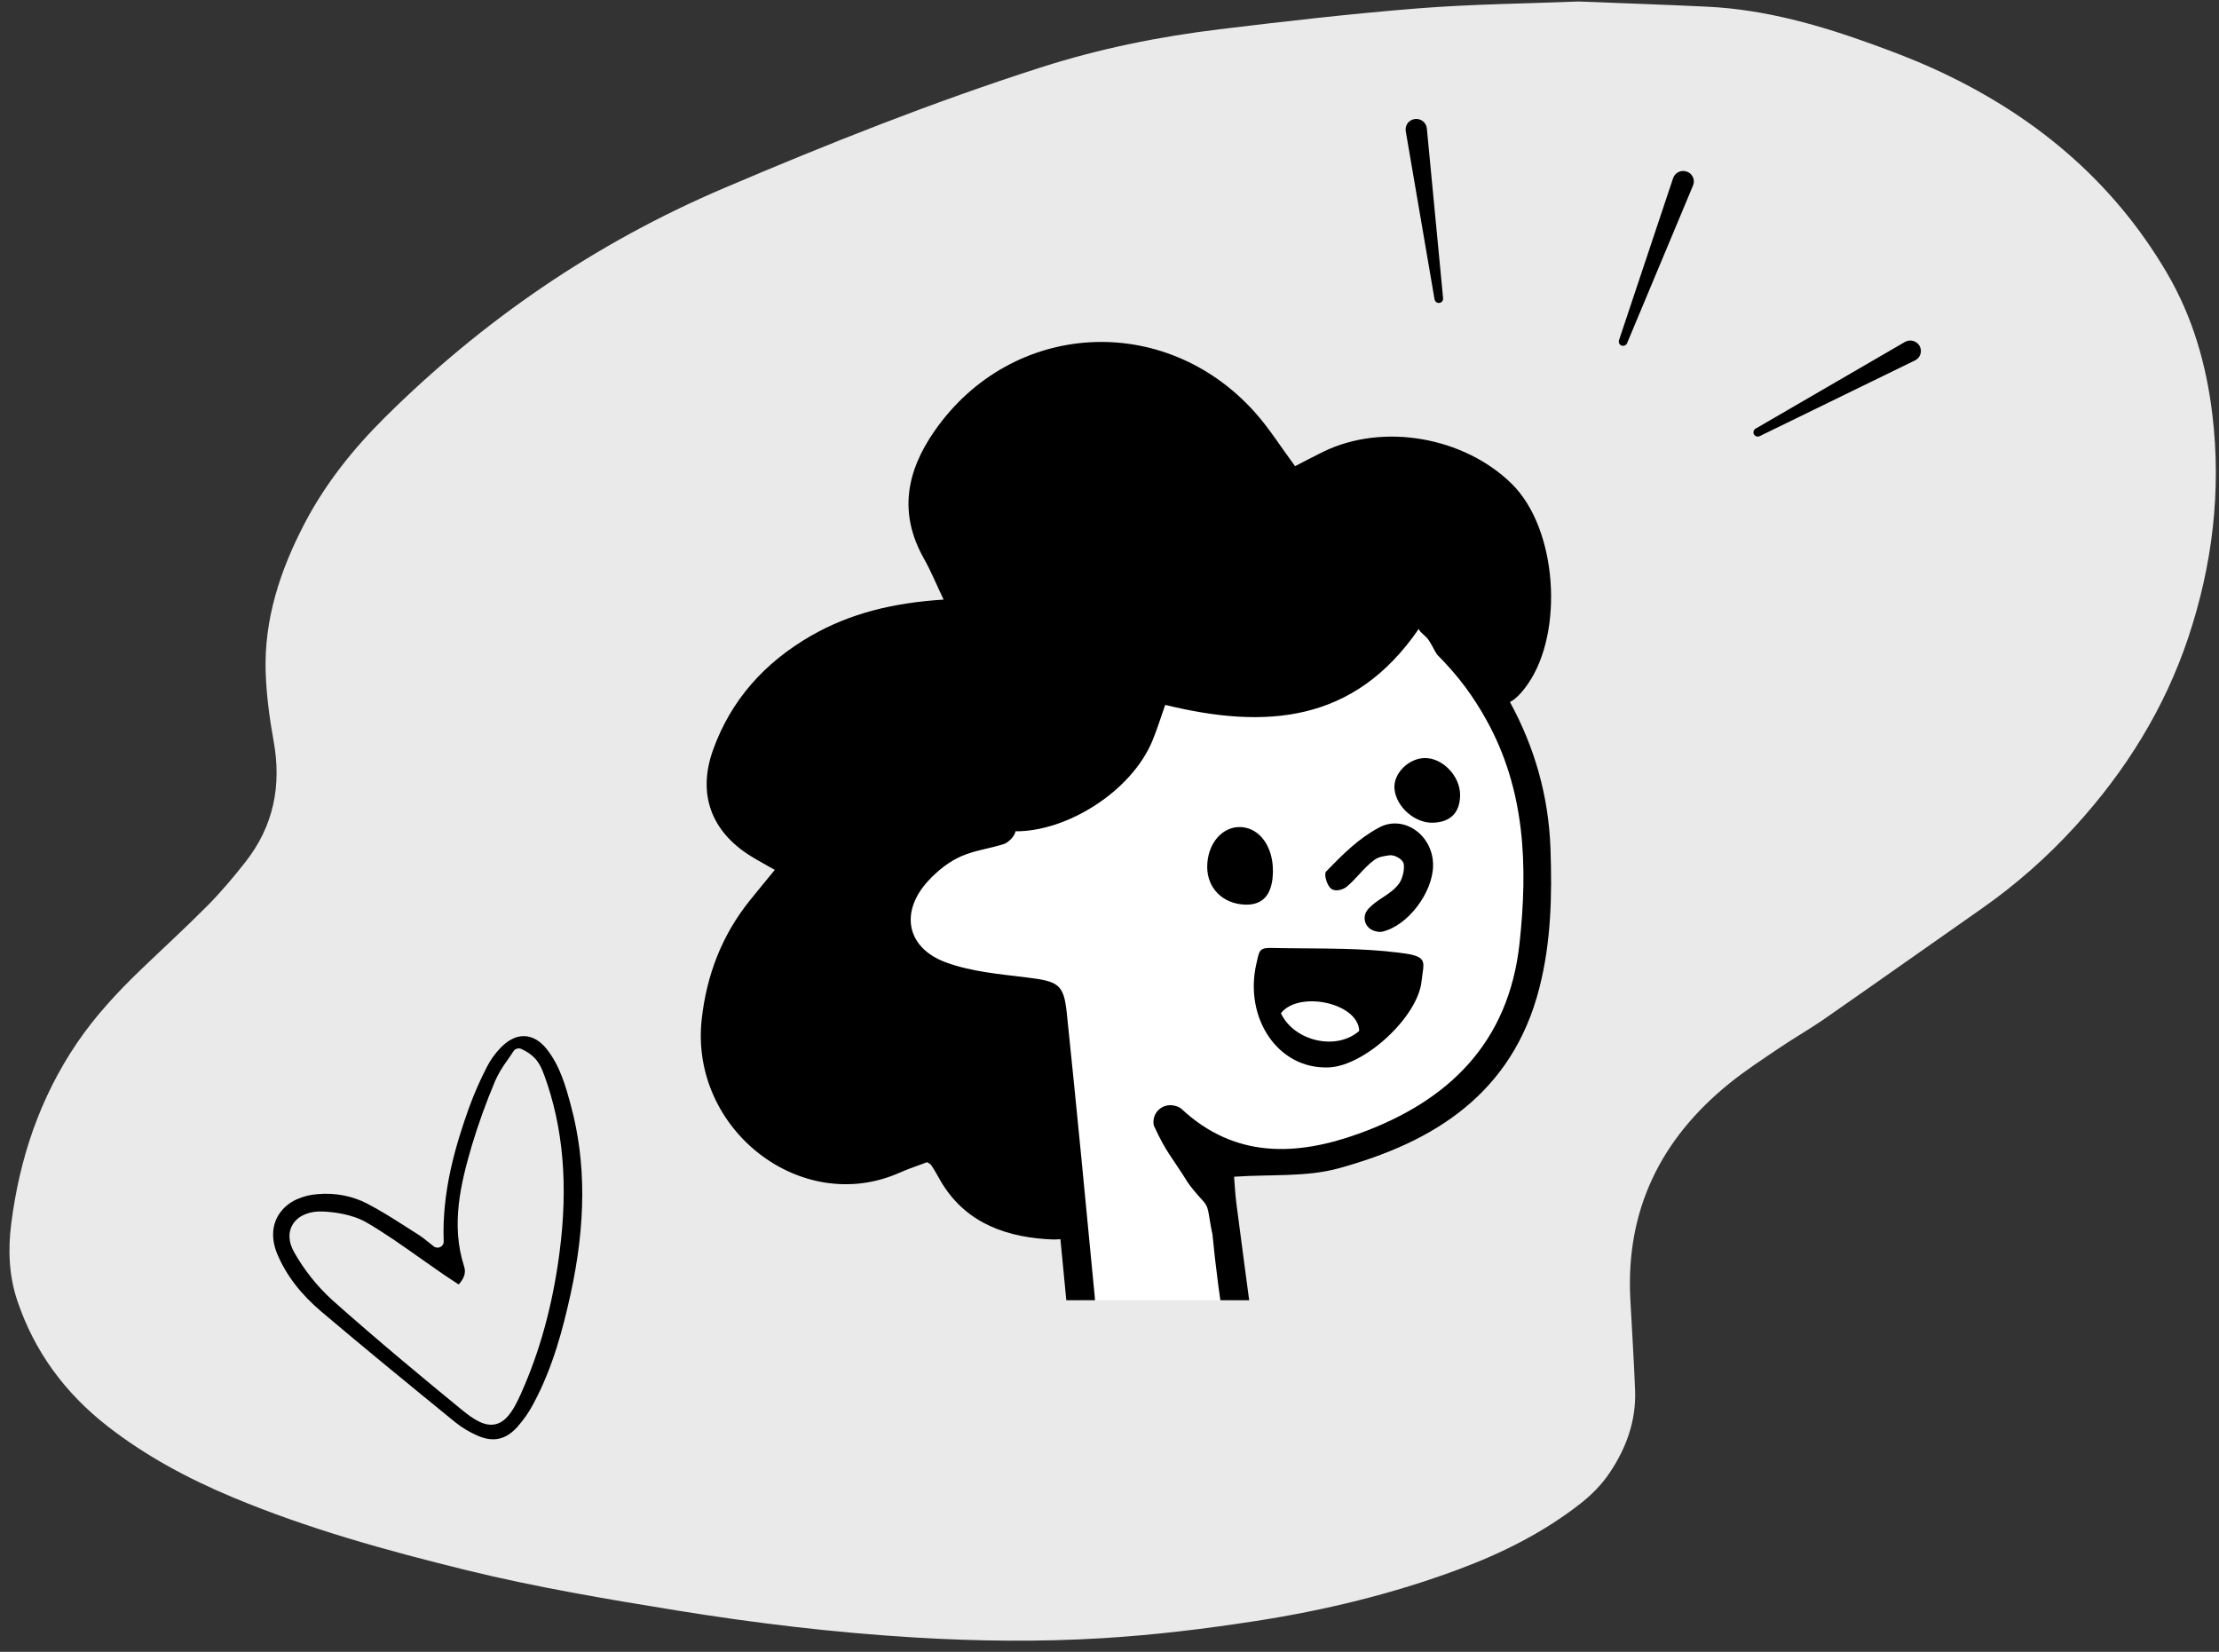 <svg width="176" height="131" viewBox="0 0 176 131" fill="none" xmlns="http://www.w3.org/2000/svg">
<rect x="0" y="0" width="176" height="131" fill="#333333" stroke="none"/>
<path fill-rule="evenodd" clip-rule="evenodd" d="M125.184 0.118C128.649 0.256 132.033 0.368 135.415 0.531C140.035 0.753 144.401 2.014 148.682 3.573C150.229 4.137 151.772 4.727 153.266 5.402C161.224 8.999 167.552 14.289 171.865 21.638C173.921 25.141 175.002 28.941 175.476 32.897C176.196 38.922 175.477 44.848 173.554 50.591C171.691 56.154 168.619 61.13 164.57 65.56C162.36 67.977 159.921 70.136 157.212 72.034C153.043 74.954 148.889 77.892 144.711 80.799C143.566 81.597 142.34 82.29 141.182 83.072C139.832 83.985 138.457 84.879 137.196 85.895C131.65 90.362 128.959 96.04 129.306 102.964C129.428 105.401 129.598 107.836 129.687 110.274C129.775 112.66 129.005 114.822 127.654 116.824C127.024 117.757 126.246 118.542 125.352 119.243C122.449 121.518 119.168 123.165 115.683 124.463C110.464 126.407 105.064 127.715 99.534 128.567C95.555 129.181 91.562 129.665 87.538 129.913C82.526 130.222 77.514 130.163 72.508 129.861C66.186 129.479 59.906 128.73 53.661 127.717C48.055 126.808 42.456 125.867 36.948 124.512C30.655 122.964 24.418 121.24 18.454 118.745C14.908 117.262 11.556 115.465 8.548 113.124C5.133 110.466 2.724 107.165 1.377 103.164C0.702 101.161 0.63 99.114 0.889 97.066C1.538 91.934 3.135 87.099 6.106 82.716C7.562 80.568 9.328 78.669 11.212 76.86C12.974 75.169 14.781 73.519 16.495 71.786C17.557 70.711 18.532 69.55 19.461 68.368C21.715 65.502 22.338 62.29 21.705 58.786C21.381 56.986 21.133 55.158 21.072 53.336C20.932 49.131 22.216 45.228 24.168 41.494C25.809 38.355 28.008 35.6 30.551 33.08C38.295 25.404 47.206 19.27 57.439 14.911C65.684 11.398 74.016 8.082 82.586 5.337C87.186 3.863 91.923 2.904 96.731 2.321C101.967 1.686 107.213 1.082 112.472 0.664C116.72 0.327 120.995 0.287 125.184 0.118Z" fill="#EAEAEA"/>
<g clip-path="url(#clip0_2488_9782)">
<g clip-path="url(#clip1_2488_9782)">
<path fill-rule="evenodd" clip-rule="evenodd" d="M114.488 49.385C121.471 59.779 122.978 70.243 119.008 81.775C116.185 89.973 108.681 94.051 96.493 93.014L96.122 92.981L96.9 101.185C97.977 102.57 100.638 117.257 100.638 119.322C100.638 123.583 97.822 127.037 94.348 127.037C90.874 127.037 88.057 123.583 88.057 119.322C88.057 119.215 88.059 119.109 88.063 119.003L87.292 118.944L87.182 117.532C86.006 102.526 82.888 81.544 81.826 80.211C73.374 80.259 69.882 75.384 70.549 72.093C71.215 68.802 74.151 69.616 77.425 66.953L78.114 66.036C85.337 56.386 86.192 54.074 95.55 51.753C101.982 50.158 108.295 49.369 114.488 49.385Z" fill="white"/>
<path fill-rule="evenodd" clip-rule="evenodd" d="M99.514 32.678C100.655 33.947 101.568 35.415 102.719 36.971C103.416 36.613 104.182 36.202 104.962 35.823C109.745 33.498 116.118 34.682 119.867 38.332C123.553 41.92 124.04 50.137 121.185 54.242C120.689 54.956 120.223 55.434 119.761 55.676C121.701 59.228 122.827 63.089 122.976 67.296C123.108 71.018 123.027 74.706 122.093 78.358C119.965 86.68 113.782 90.59 106.13 92.667C103.583 93.359 100.78 93.12 97.881 93.322C97.93 93.905 97.967 94.691 98.067 95.469C98.482 98.688 98.919 101.904 99.346 105.122C99.364 105.265 99.377 105.409 99.383 105.553L99.388 105.7C99.413 106.467 99.358 107.274 98.359 107.258C97.953 107.251 97.311 106.351 97.209 105.782C96.795 103.465 96.392 100.242 96.166 97.899C95.754 95.973 95.975 95.812 95.286 95.091C95.047 94.841 94.397 94.079 94.214 93.785C92.906 91.68 92.52 91.45 91.515 89.262C91.491 89.154 91.484 89.041 91.488 88.927C91.518 88.104 92.274 87.517 93.086 87.674C93.336 87.722 93.556 87.8 93.714 87.947C97.961 91.896 102.848 91.682 107.775 89.906C114.869 87.347 119.666 82.716 120.523 74.806C121.19 68.655 120.976 62.639 117.893 57.097C116.855 55.23 115.712 53.656 113.996 51.925C113.763 51.624 113.5 50.935 113.145 50.553C113.083 50.486 112.616 50.078 112.596 50.02C112.573 49.954 112.55 49.907 112.53 49.873C107.398 57.363 100.356 57.844 92.42 55.903C92.063 56.913 91.778 57.833 91.414 58.721C89.756 62.761 84.624 65.958 80.543 65.927L80.547 65.877C80.544 66.231 80.032 66.807 79.612 66.941C78.416 67.319 77.387 67.415 76.249 67.903C75.279 68.32 74.372 69.049 73.645 69.831C71.347 72.304 71.883 75.178 75.047 76.332C77.058 77.066 79.291 77.254 81.446 77.52C83.943 77.828 84.374 78.04 84.615 80.358C85.392 87.843 86.114 95.332 86.829 102.823C86.923 103.81 86.925 104.821 86.817 105.805C86.781 106.13 86.279 106.616 85.96 106.641C85.617 106.667 85.044 106.313 84.919 105.99C84.698 105.422 84.732 104.752 84.672 104.124L84.107 98.274C83.717 98.316 83.314 98.296 82.922 98.268C79.286 98.007 76.221 96.695 74.408 93.309C74.239 92.993 74.046 92.689 73.85 92.389C73.805 92.318 73.705 92.283 73.538 92.168C72.842 92.432 72.071 92.683 71.333 93.01C63.524 96.462 54.694 89.547 55.656 80.84C56.042 77.347 57.246 74.192 59.456 71.432C60.072 70.662 60.705 69.903 61.453 68.989C60.741 68.581 60.133 68.257 59.549 67.895C56.421 65.952 55.303 62.989 56.546 59.502C57.966 55.519 60.651 52.536 64.322 50.425C67.442 48.632 70.858 47.804 74.843 47.552C74.254 46.316 73.834 45.278 73.287 44.31C71.262 40.73 71.873 37.412 74.127 34.173C80.217 25.425 92.325 24.681 99.514 32.678Z" fill="black"/>
<path fill-rule="evenodd" clip-rule="evenodd" d="M87.066 122.396C91.401 121.935 97.204 122.351 101.94 123.272L98.965 104.979L115.822 106.004L130.471 114.651L138.765 130.842L145.622 153.438L172.231 134.017L175.767 137.245L184.252 126.692L190.003 123.272L191.121 125.766L186.719 132.426L194.151 127.255L204.24 124.004L206.026 125.766L197.072 134.017L198.111 138.788L199.87 139.025V143.857L195.904 148.697L185.159 153.438L179.23 159.064L162.825 177.015L148.652 186.636L142.113 185.53L132.295 174.161L138.765 193.835L126.322 200.971L120.04 201.662L118.713 199.366L93.547 202.788L77.793 205.022L64.131 201.662L71.868 217.984V220.077H69.885L65.017 215.368L61.98 230.534L60.057 233.18L57.644 231.294L54.827 234.603L53.863 233.18L54.827 222.988L48.246 227.88L47.332 226.974L48.246 224.547L53.863 219.076L29.88 197.351L19.159 178.534L9.836 157.227L8.818 146.559V143.857L12.778 135.515L35.439 119.661L63.161 109.707C73.645 106.975 90.756 94.549 87.066 122.396ZM63.702 137.539L50.699 142.84L33.934 152.098C38.81 161.098 42.744 167.826 45.738 172.281C48.731 176.736 53.647 183.18 60.484 191.611L63.702 192.791V137.539Z" fill="#1054DA"/>
<path fill-rule="evenodd" clip-rule="evenodd" d="M83.801 103.383C84.951 103.001 86.2 103.701 86.493 104.951C86.571 105.286 86.631 105.643 86.679 106.01C87.243 110.325 87.809 114.639 88.377 118.953C88.487 119.783 88.617 120.61 88.757 121.575C92.778 122.667 96.504 122.339 100.324 120.269C99.826 117.789 99.334 115.408 98.873 113.021C98.407 110.61 97.905 108.203 97.542 105.773C97.228 103.662 97.629 103.349 99.584 103.507C100.63 103.592 101.693 103.414 102.75 103.393C108.548 103.279 114.231 103.994 119.694 106.199C126.157 108.808 131.054 113.455 134.624 119.7C138.297 126.128 140.69 133.163 142.775 140.322C143.821 143.909 144.786 147.523 145.845 151.332C149.295 148.714 152.424 146.248 155.642 143.92C160.188 140.63 164.789 137.426 169.385 134.217C172.536 132.016 172.551 132.04 175.61 134.553C176.938 132.809 178.159 130.943 179.631 129.342C181.296 127.532 183.129 125.881 185.006 124.321C185.817 123.647 186.891 123.275 187.899 122.95C189.155 122.543 190.576 122.003 191.585 123.391C192.488 124.63 191.865 125.908 191.264 127.103C191.183 127.263 190.686 128.242 190.229 128.483C191.231 127.959 192.823 127.095 193.617 126.667C196.703 125.005 199.784 123.331 203.301 122.964C204.294 122.86 205.319 122.442 206.19 123.632C207.024 124.771 206.908 126.415 205.968 127.456C205.178 128.331 204.26 129.1 203.35 129.835C201.59 131.259 199.353 132.62 197.463 134.039C198.201 134.876 198.892 136.655 198.56 137.796C199.044 137.954 199.855 138.75 200.141 139.459C201.207 142.107 200.511 145.618 198.071 147.668C196.15 149.281 193.989 150.904 191.692 151.6C185.897 153.354 181.655 157.012 177.773 161.827C172.282 168.638 166.303 175.033 159.543 180.444C156.803 182.638 153.787 184.535 150.688 186.093C145.893 188.503 141.553 187.156 137.785 183.35C137.24 182.8 136.543 182.382 133.529 177.153C134.13 178.903 136.995 185.412 137.611 187.156C138.175 188.75 138.781 190.328 139.342 191.924C139.677 192.877 139.659 193.734 138.808 194.463C133.611 198.911 127.902 202.181 121.265 203.373C119.49 203.692 118.394 202.81 117.728 201.035C114.71 201.603 111.789 202.35 108.828 202.666C103.376 203.248 102.645 203.147 97.184 203.636C96.374 203.709 92.506 203.373 91.379 204.25C89.494 205.858 88.371 205.408 87.511 205.577C82.045 206.649 76.583 206.24 71.122 205.497C69.728 205.307 68.329 205.165 66.552 204.956C67.046 205.872 67.381 206.476 67.701 207.088C69.165 209.896 70.686 212.674 72.05 215.537C72.481 216.44 72.735 217.528 72.781 218.556C72.883 220.839 70.616 222.338 68.809 221.122C68.219 220.725 67.718 220.166 67.2 219.653C66.69 219.148 66.21 218.609 65.357 217.702C64.866 220.076 64.437 222.037 64.058 224.011C63.599 226.408 63.188 228.816 62.75 231.217C62.694 231.524 62.628 231.829 62.541 232.128C61.569 235.459 58.94 235.907 57.539 233.284C57.013 233.936 56.248 235.551 55.618 236.105C54.402 237.175 53.154 236.707 52.822 235.059C52.537 233.645 52.573 232.127 52.63 230.665C52.67 229.642 53.192 226.782 53.533 225.421L53.562 225.308L53.553 225.332C53.12 226.395 52.043 227.35 51.592 227.64L51.543 227.671C50.848 228.084 50.188 228.598 49.451 228.887C48.367 229.313 47.173 229.699 46.244 228.573C45.258 227.379 45.875 226.138 46.601 225.222C48.021 223.431 49.626 221.808 51.409 219.834C50.601 219.07 49.671 218.141 48.693 217.275C46.51 215.343 44.301 213.444 42.105 211.528C32.86 203.463 25.315 193.847 19.746 182.569C16.234 175.455 13.061 168.143 9.919 160.83C8.179 156.779 7.041 152.49 6.783 147.973C6.564 144.122 7.429 140.67 9.594 137.566C11.799 134.401 14.59 131.929 17.612 129.759C30.573 120.451 44.4 113.16 59.694 109.389C66.327 107.754 72.993 106.278 79.632 104.673C80.956 104.353 82.25 103.898 83.801 103.383ZM62.42 203.664C62.439 203.682 61.969 205.016 61.948 205.066C59.745 210.192 58.495 213.745 55.132 220.082C54.731 220.838 54.283 221.093 53.503 221.335C53.356 221.381 52.804 221.144 52.693 221.252C51.325 222.57 49.116 224.281 48.215 226.039C48.184 226.671 48.771 226.706 48.976 226.592C50.341 225.839 53.068 223.493 54.346 222.08C54.653 221.741 55.121 221.636 55.522 221.844C55.831 222.005 55.996 222.374 55.95 222.74C55.666 225.024 54.517 229.666 54.614 231.782L54.641 232.095C54.684 232.621 55.357 232.731 55.544 232.242C55.873 231.386 56.192 230.43 56.297 229.85C57.073 225.552 57.007 224.011 57.845 221.118C58.028 220.486 58.113 219.778 58.445 219.252C58.684 218.875 59.361 218.453 59.657 218.574C60.013 218.718 60.398 219.434 60.37 219.873C60.312 220.803 60.026 221.725 59.777 222.632C59.202 224.72 59.361 225.688 58.977 228.937C58.854 229.977 58.771 229.948 58.621 231.412C58.498 232.605 60.055 232.331 60.193 231.832C60.533 230.591 60.845 229.512 61.05 228.41C61.807 224.322 62.476 220.217 63.216 216.125C63.248 215.947 63.29 215.77 63.336 215.595C63.672 214.342 65.133 213.942 66.017 214.839C66.483 215.312 66.851 215.875 67.303 216.309C68.189 217.16 68.511 217.922 69.174 218.756C69.495 219.16 69.977 219.38 70.472 219.343L70.488 219.342C70.72 219.324 70.877 219.077 70.8 218.842C69.059 213.526 66.344 207.52 62.42 203.664ZM83.734 105.956C74.737 108.2 66.039 110.281 57.383 112.548C43.457 116.195 30.951 123.185 19.077 131.587C16.191 133.628 13.505 135.952 11.413 138.965C9.598 141.581 8.825 144.476 9.01 147.754C9.238 151.793 10.259 155.611 11.748 159.26C14.012 164.811 16.485 170.266 18.871 175.762C26.271 192.805 37.944 205.919 51.896 216.933C52.094 217.089 52.361 217.145 52.795 217.336C53.269 216.435 53.798 215.587 54.186 214.67C56.45 209.324 58.666 203.954 60.931 198.609C61.703 196.785 62.43 194.892 62.43 194.892C62.43 194.892 61.278 193.535 60.054 192.099C49.466 179.675 39.757 166.556 32.239 151.707C31.778 150.797 31.327 149.865 31.021 148.889C30.925 148.583 31.229 147.911 31.517 147.749C31.806 147.587 32.444 147.705 32.682 147.963C33.218 148.541 33.6 149.282 34.032 149.936C37.856 147.846 41.462 145.624 45.253 143.863C50.683 141.341 56.249 139.155 61.759 136.829C62.17 136.655 62.579 136.454 63.007 136.355C64.327 136.048 64.825 136.411 64.969 137.814C65.036 138.469 64.99 139.138 64.991 139.801C64.998 144.443 65.021 149.085 65.008 153.727C64.978 164.239 65.049 174.756 64.81 185.263C64.779 186.63 64.462 189.869 64.463 189.863C64.49 189.622 66.304 191.399 66.832 191.986C68.567 193.917 69.486 196.326 67.998 198.724C67.401 199.687 66.956 200.76 66.347 201.973C73.711 203.636 80.7 203.638 87.857 202.521C88.025 170.295 87.338 138.336 83.734 105.956ZM100.851 122.885C96.894 124.754 92.977 124.771 88.832 124.341C89.014 125.595 89.084 126.766 89.266 127.924C90.119 133.336 91.275 138.716 91.779 144.166C93.455 162.319 93.02 180.489 91.677 198.649C91.609 199.56 91.669 200.483 91.671 201.568C100.192 201.351 108.422 200.904 116.511 198.659C116.441 198.116 116.447 197.832 116.365 197.582C112.338 185.309 109.688 172.661 107.438 159.905C105.388 148.277 103.349 136.647 101.287 125.022C101.166 124.336 101.046 123.646 100.851 122.885ZM133.979 123.426C127.905 110.065 115.082 104.24 99.977 106.291C100.192 107.702 100.345 108.913 100.564 110.112C103.234 124.693 105.917 139.271 108.589 153.852C110.989 166.95 113.277 180.079 117.258 192.768C118.147 195.601 119.4 198.303 120.489 201.074C127.015 199.929 132.287 196.928 137.121 192.815C136.656 191.599 136.263 190.649 135.927 189.677C133.471 182.592 130.656 175.62 128.661 168.389C125.281 156.139 122.413 143.726 119.358 131.373C119.16 130.568 119.116 129.686 119.177 128.854C119.202 128.518 119.656 128.094 120.001 127.953C120.226 127.862 120.705 128.125 120.893 128.38C121.153 128.732 121.281 129.214 121.407 129.659C123.659 137.63 125.888 145.609 128.152 153.576C130.342 161.279 132.595 168.96 136.152 176.105C136.858 177.524 137.583 178.94 138.396 180.289C140.634 184.007 144.883 185.663 148.809 184.314C153.546 182.686 157.533 179.624 161.068 176.045C167.106 169.932 172.891 163.532 178.76 157.229C179.434 156.506 179.972 155.638 180.509 154.922C177.5 148.398 174.582 142.072 171.679 135.78C171.348 135.88 171.156 135.887 171.021 135.985C163.341 141.571 155.669 147.172 147.985 152.754C146.38 153.92 145.323 155.443 144.86 157.482C144.631 158.487 144.311 159.502 143.839 160.395C143.805 160.458 143.764 160.516 143.716 160.571C143.137 161.23 142.034 160.918 141.876 160.028C141.857 159.924 141.855 159.825 141.877 159.732C142.231 158.207 142.702 156.696 143.29 155.255C143.626 154.431 143.914 153.656 144.287 152.983C144.287 152.983 143.646 151.6 143.488 151.088C142.428 147.675 141.651 144.155 140.479 140.79C138.445 134.947 136.521 129.02 133.979 123.426ZM123.439 194.561C123.612 194.86 123.705 195.196 123.7 195.54C123.688 196.459 123.267 197.154 122.275 197.264C121.393 197.361 120.385 196.344 120.447 195.238C120.448 195.231 120.448 195.224 120.448 195.218C120.552 193.703 122.679 193.242 123.439 194.561ZM62.786 139.387C56.86 140.476 38.299 149.463 35.496 152.588C42.335 166.706 51.886 178.697 62.061 190.382C63.568 173.353 62.473 156.386 62.786 139.387ZM118.664 183.411C120.133 183.97 120.641 186.477 118.768 186.804C118.266 186.892 117.741 186.548 117.388 185.939C116.903 185.098 117.295 182.891 118.664 183.411ZM116.455 171.437C116.597 171.484 116.73 171.556 116.859 171.648C117.893 172.378 117.931 173.889 116.898 174.621C116.783 174.702 116.666 174.765 116.54 174.808C115.646 175.115 114.881 174.252 114.864 173.17C114.846 172.102 115.612 171.155 116.455 171.437ZM113.926 160.466C114.205 160.526 114.458 160.7 114.719 160.941C115.575 161.73 115.538 163.118 114.553 163.749C114.406 163.843 114.263 163.902 114.115 163.914C112.983 164.008 112.616 162.989 112.544 162.06C112.474 161.159 112.97 160.259 113.926 160.466ZM189.737 124.665C187.551 124.855 185.522 126.365 184.055 127.985C181.966 130.29 179.941 132.688 178.112 135.23C175.541 138.804 175.626 138.877 177.492 143.057C178.065 144.339 178.617 145.633 179.234 146.891C180.252 148.966 181.316 151.015 182.284 152.923C185.095 151.798 187.697 150.89 190.189 149.716C192.28 148.731 194.376 147.636 196.227 146.225C198.227 144.699 198.666 142.92 197.878 140.587C197.739 140.173 197.34 139.922 196.934 139.989C195.406 140.238 193.752 140.383 192.435 140.791C191.029 141.227 189.569 141.932 188.295 142.941C187.935 143.163 187.652 144.693 188.625 144.531C190.857 144.434 193.051 143.918 195.241 143.822C195.795 143.798 196.233 144.329 196.12 144.909C195.977 145.645 195.383 145.931 194.741 145.995C192.553 146.214 190.342 146.412 188.154 146.309C186.624 146.237 186.08 145.283 186.154 143.58C186.18 142.966 187.174 141.469 187.174 141.469C185.017 141.14 185.073 138.615 186.531 137.378C187.9 136.215 189.448 135.579 191.079 134.974C195.604 133.296 198.661 130.386 202.498 127.531C202.918 127.219 203.294 126.836 203.773 126.346C204.108 126.004 203.857 125.405 203.396 125.437C201.11 125.589 199.366 126.324 197.725 127.241C194.043 129.3 190.424 131.493 186.841 133.746C186.653 133.864 186.469 133.971 186.291 134.061C184.943 134.742 183.705 132.9 184.691 131.703C186.251 129.808 187.794 127.934 189.337 126.061C189.612 125.727 189.784 125.297 189.771 124.851C189.769 124.778 189.76 124.713 189.737 124.665ZM111.612 147.542C111.895 147.621 112.154 147.8 112.43 148.04C113.196 148.705 113.196 149.973 112.419 150.624C112.242 150.772 112.069 150.881 111.881 150.94C111.044 151.201 110.196 150.089 110.212 148.97C110.227 147.995 110.756 147.303 111.612 147.542ZM196.683 137.518C196.734 136.89 196.193 135.191 195.218 135.46C193.412 135.96 189.456 136.876 188.174 138.26C187.746 138.722 187.26 139.702 188.746 139.96C191.303 139.189 193.246 137.76 196.683 137.518ZM110.929 136.395C111.361 137.1 111.126 138.001 110.322 138.403C110.189 138.47 110.05 138.516 109.907 138.528C108.82 138.618 108.519 137.762 108.379 137.014C108.233 136.242 108.675 135.679 109.592 135.556C110.064 135.492 110.585 135.832 110.929 136.395ZM107.906 125.722C108.086 125.828 108.249 125.976 108.384 126.15C108.963 126.893 109.059 128.108 108.055 128.508C107.936 128.555 107.822 128.581 107.708 128.579C106.779 128.564 106.368 127.671 106.523 126.787C106.605 126.323 106.963 125.654 107.444 125.596C107.604 125.577 107.764 125.64 107.906 125.722ZM106.97 116.456L106.99 116.477C107.593 117.102 107.562 118.237 106.91 118.796C106.749 118.934 106.594 119.035 106.427 119.085C105.647 119.324 104.932 118.355 105.129 117.237C105.168 117.015 105.272 116.809 105.406 116.611C105.791 116.041 106.506 115.975 106.97 116.456Z" fill="black"/>
<path fill-rule="evenodd" clip-rule="evenodd" d="M115.808 63.079C115.832 61.567 114.431 60.11 113.022 60.118C111.732 60.126 110.517 61.332 110.6 62.522C110.702 63.952 112.199 65.301 113.672 65.246C115.11 65.193 115.788 64.389 115.808 63.079ZM98.746 71.743C100.206 71.794 100.947 70.908 100.962 69.094C100.978 67.169 99.941 65.705 98.483 65.596C96.966 65.482 95.741 66.906 95.75 68.771C95.759 70.453 96.998 71.68 98.746 71.743ZM107.807 81.757C107.723 79.513 102.996 78.546 101.595 80.357C102.64 82.569 105.987 83.363 107.807 81.757ZM106.572 75.251C108.008 75.289 109.443 75.367 110.877 75.543C111.085 75.568 111.293 75.596 111.5 75.628C113.029 75.86 112.971 76.253 112.828 77.224C112.802 77.403 112.772 77.603 112.749 77.825C112.462 80.63 108.26 84.541 105.386 84.653C101.3 84.813 98.666 80.666 99.651 76.426C99.674 76.33 99.694 76.24 99.712 76.156C99.877 75.406 99.931 75.158 100.796 75.177C101.724 75.199 102.652 75.205 103.579 75.212C104.577 75.218 105.575 75.225 106.572 75.251ZM109.624 73.889C111.668 73.428 113.633 70.784 113.665 68.665C113.701 66.238 111.341 64.579 109.39 65.624C107.729 66.513 106.525 67.736 105.177 69.119C104.997 69.304 105.222 70.22 105.593 70.489C105.938 70.738 106.535 70.555 106.818 70.32C107.17 70.027 107.484 69.687 107.798 69.347C108.185 68.927 108.572 68.508 109.028 68.182C109.343 67.956 109.773 67.886 110.213 67.83C110.615 67.778 111.288 68.144 111.342 68.54C111.411 69.043 111.203 69.731 110.987 70.041C110.643 70.532 110.165 70.848 109.677 71.171C109.29 71.427 108.897 71.687 108.561 72.041C108.487 72.119 108.424 72.209 108.369 72.306C108.047 72.878 108.327 73.59 108.954 73.808C109.19 73.89 109.417 73.935 109.624 73.889Z" fill="black"/>
</g>
</g>
<path d="M41.559 82.17C40.928 82.163 40.279 82.49 39.687 83.115C39.26 83.56 38.903 84.06 38.627 84.597C38.09 85.638 37.62 86.705 37.22 87.794C36.132 90.832 35.04 94.477 35.192 98.472C35.195 98.557 35.172 98.643 35.124 98.718C35.077 98.794 35.008 98.856 34.926 98.896C34.844 98.936 34.752 98.954 34.662 98.947C34.572 98.94 34.487 98.908 34.418 98.857C34.24 98.72 34.082 98.593 33.936 98.476C33.7 98.277 33.452 98.091 33.192 97.92C32.875 97.722 32.56 97.521 32.246 97.321C31.243 96.675 30.198 96.013 29.124 95.454C27.95 94.846 26.595 94.583 25.225 94.7C24.644 94.736 24.07 94.877 23.535 95.115C22.98 95.361 22.506 95.751 22.17 96.237C21.553 97.136 21.498 98.286 22.003 99.477C22.71 101.145 23.847 102.626 25.482 104.014C28.866 106.881 32.295 109.684 36.104 112.79C36.651 113.229 37.261 113.594 37.919 113.874C39.117 114.389 40.094 114.179 40.994 113.209C41.52 112.625 41.967 111.983 42.322 111.299C43.861 108.433 44.669 105.306 45.257 102.624C46.478 97.046 46.49 92.168 45.289 87.712C44.889 86.222 44.434 84.532 43.342 83.172C42.822 82.528 42.206 82.18 41.559 82.17ZM43.157 85.238C44.679 89.389 45.078 94.004 44.377 99.346C43.834 103.487 42.833 107.146 41.317 110.532C40.802 111.682 40.304 112.525 39.604 112.847C39.517 112.888 39.425 112.92 39.331 112.943C38.493 113.152 37.639 112.637 36.614 111.795C33.739 109.44 29.978 106.333 26.327 103.081C25.138 101.986 24.133 100.725 23.346 99.337C22.86 98.508 22.831 97.666 23.269 97.026C23.706 96.387 24.566 96.033 25.603 96.08C26.402 96.114 27.919 96.274 29.106 96.968C30.57 97.825 31.965 98.814 33.315 99.769C33.887 100.174 34.479 100.592 35.065 100.994C35.435 101.248 35.819 101.5 36.191 101.741C36.255 101.784 36.318 101.826 36.383 101.867C36.952 101.233 36.917 100.769 36.809 100.43C35.752 97.141 36.529 93.907 37.415 90.876C37.942 89.126 38.566 87.397 39.283 85.699C39.538 85.138 39.855 84.603 40.231 84.102C40.394 83.867 40.564 83.628 40.722 83.374C40.784 83.275 40.883 83.201 40.998 83.166C41.113 83.131 41.236 83.138 41.341 83.186C42.521 83.722 42.862 84.435 43.155 85.246L43.157 85.238Z" fill="black"/>
<path d="M113.17 10.185C113.125 9.712 112.686 9.372 112.208 9.441C111.739 9.508 111.418 9.942 111.497 10.401L113.782 23.745C113.802 23.861 113.881 23.958 113.992 24.002C114.23 24.095 114.484 23.908 114.46 23.657L113.17 10.185Z" fill="black"/>
<path d="M134.285 14.706C134.469 14.267 134.242 13.765 133.786 13.607C133.339 13.451 132.85 13.688 132.702 14.131L128.41 26.986C128.372 27.098 128.397 27.22 128.475 27.31C128.641 27.501 128.954 27.452 129.051 27.219L134.285 14.706Z" fill="black"/>
<path d="M151.888 28.582C152.321 28.371 152.486 27.846 152.25 27.432C152.018 27.025 151.492 26.885 151.084 27.122L139.241 33.997C139.138 34.057 139.075 34.165 139.073 34.283C139.069 34.534 139.338 34.701 139.567 34.589L151.888 28.582Z" fill="black"/>
<defs>
<clipPath id="clip0_2488_9782">
<rect width="144.422" height="77.07" fill="white" transform="translate(19.064 26.142)"/>
</clipPath>
<clipPath id="clip1_2488_9782">
<rect width="83" height="76" fill="white" transform="translate(49.75 27.118)"/>
</clipPath>
</defs>
</svg>
